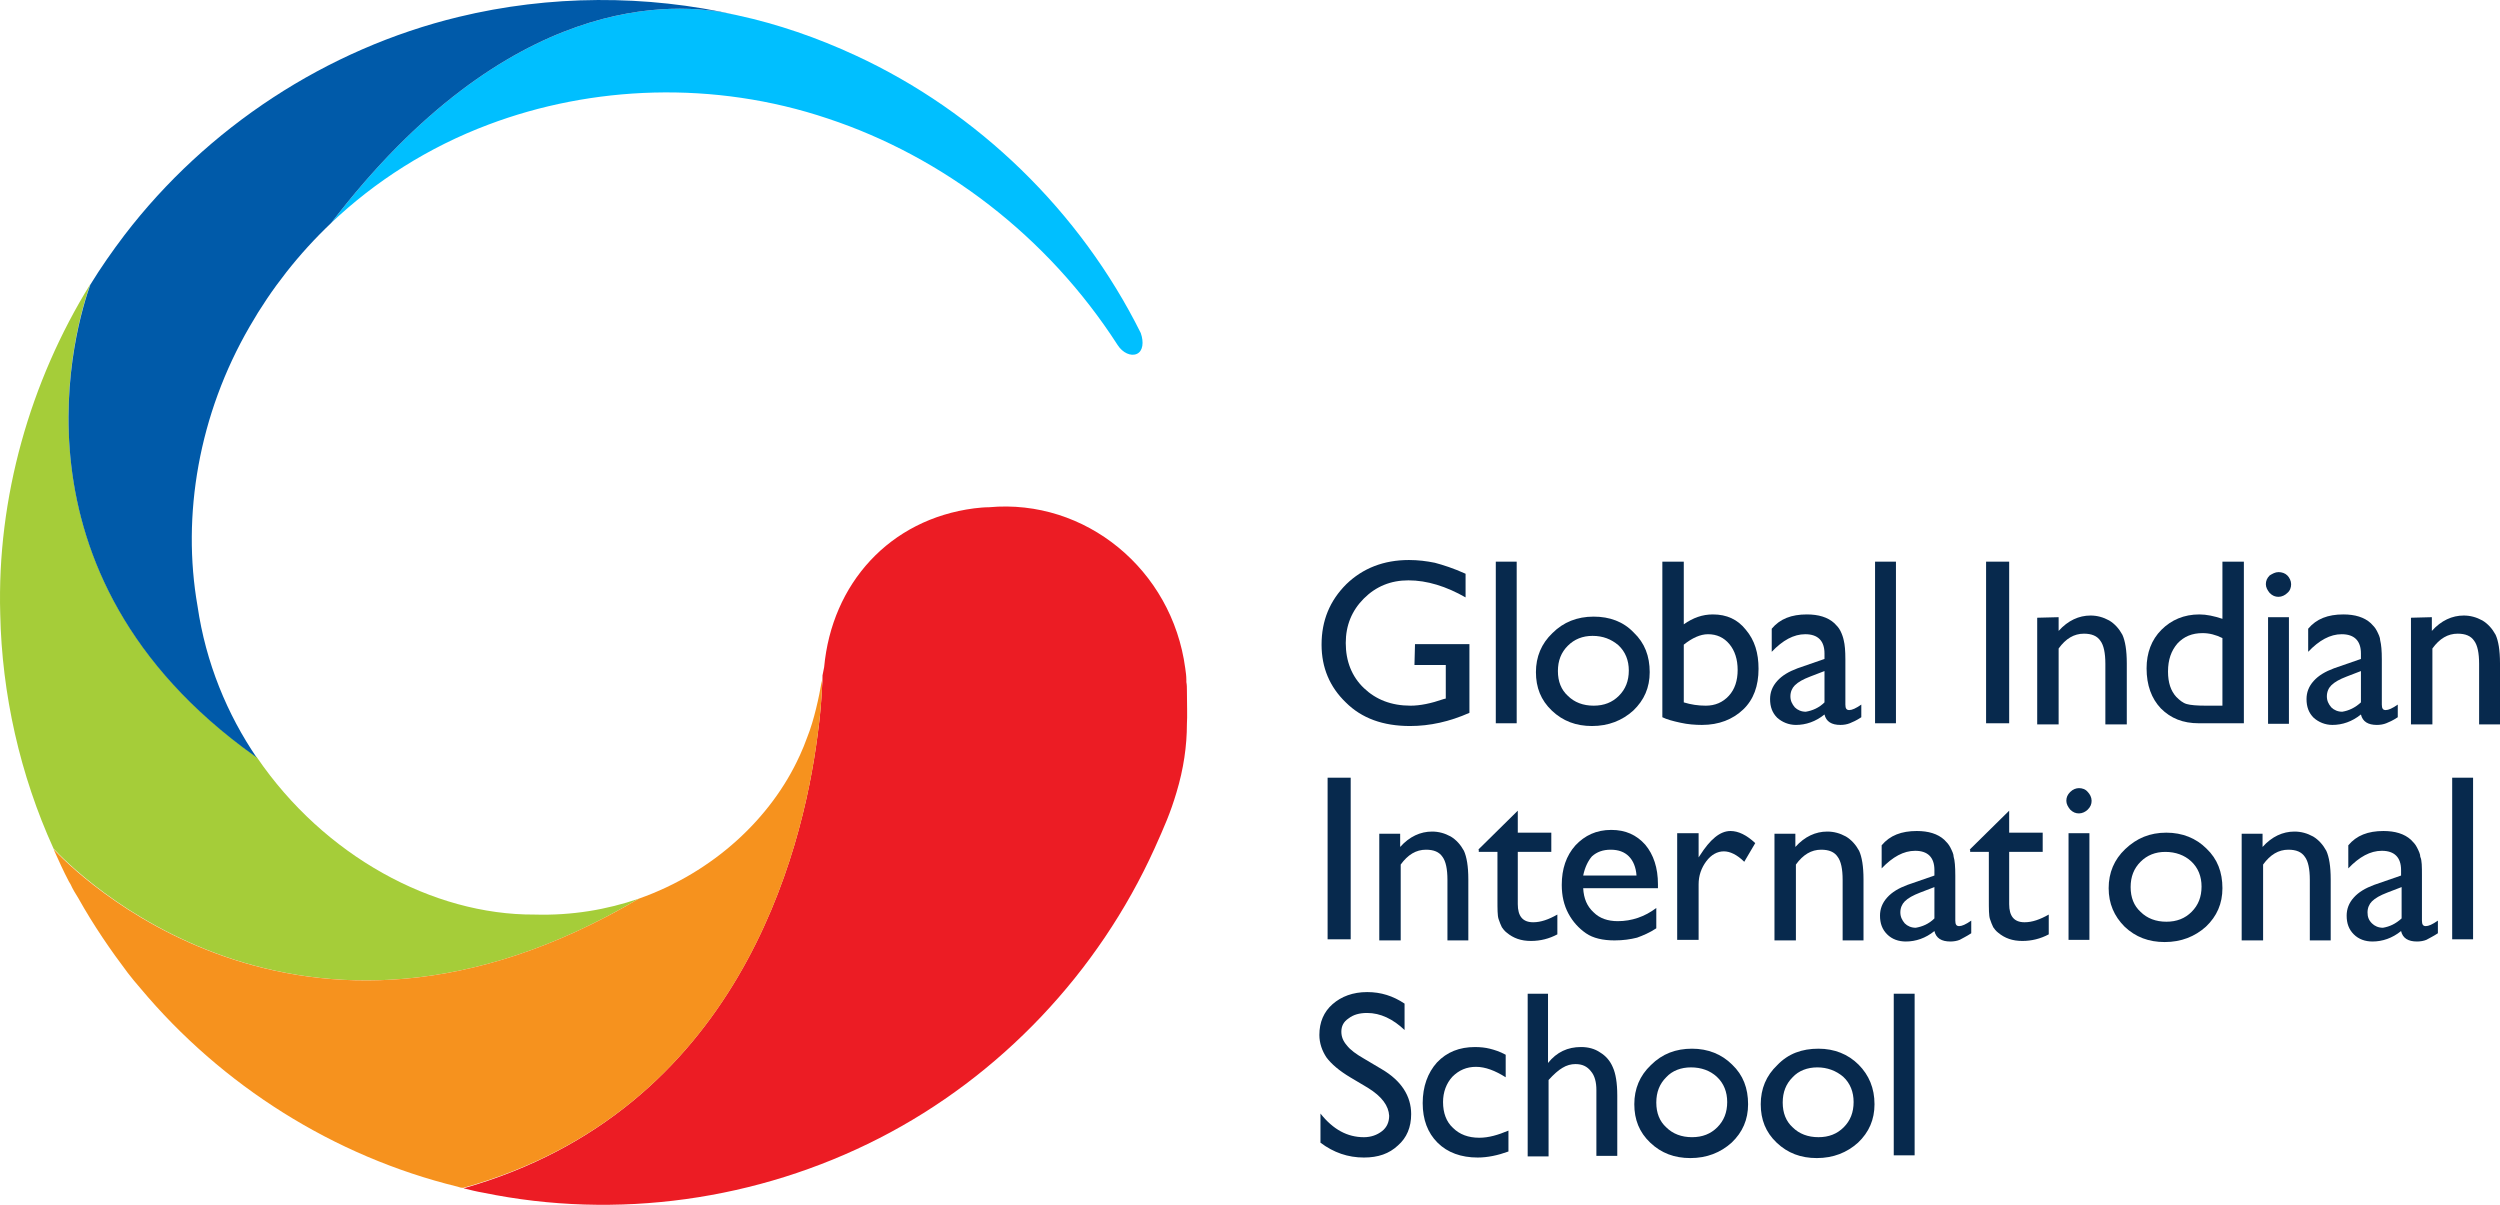 <svg width="166" height="80" viewBox="0 0 166 80" fill="none" xmlns="http://www.w3.org/2000/svg">
<g id="Logo-GIIS">
<path id="Vector" d="M93.956 42.769H97.57V47.332C96.256 47.916 94.942 48.208 93.628 48.208C91.84 48.208 90.416 47.697 89.358 46.638C88.299 45.616 87.752 44.339 87.752 42.806C87.752 41.2 88.299 39.886 89.394 38.791C90.489 37.732 91.876 37.185 93.555 37.185C94.175 37.185 94.723 37.258 95.27 37.367C95.818 37.513 96.511 37.732 97.314 38.097V39.667C96.037 38.937 94.759 38.535 93.518 38.535C92.35 38.535 91.365 38.937 90.562 39.74C89.759 40.543 89.358 41.528 89.358 42.696C89.358 43.901 89.759 44.923 90.562 45.689C91.365 46.456 92.387 46.857 93.664 46.857C94.285 46.857 95.015 46.711 95.854 46.419L96 46.383V44.156H93.92L93.956 42.769Z" fill="#07294D"/>
<path id="Vector_2" d="M100.708 37.294H99.321V48.025H100.708V37.294Z" fill="#07294D"/>
<path id="Vector_3" d="M105.818 40.944C106.876 40.944 107.788 41.273 108.482 42.003C109.212 42.696 109.54 43.572 109.54 44.631C109.54 45.653 109.175 46.492 108.445 47.186C107.715 47.843 106.803 48.208 105.708 48.208C104.65 48.208 103.774 47.879 103.044 47.186C102.314 46.492 101.986 45.653 101.986 44.631C101.986 43.609 102.351 42.733 103.08 42.039C103.81 41.309 104.723 40.944 105.818 40.944ZM105.745 42.222C105.088 42.222 104.54 42.441 104.102 42.879C103.664 43.317 103.445 43.864 103.445 44.558C103.445 45.251 103.664 45.799 104.102 46.2C104.54 46.638 105.124 46.857 105.818 46.857C106.511 46.857 107.059 46.638 107.496 46.2C107.934 45.762 108.153 45.215 108.153 44.521C108.153 43.864 107.934 43.28 107.46 42.842C106.986 42.441 106.438 42.222 105.745 42.222Z" fill="#07294D"/>
<path id="Vector_4" d="M110.416 37.294H111.803V41.455C112.423 41.017 113.044 40.798 113.737 40.798C114.65 40.798 115.38 41.127 115.927 41.82C116.511 42.514 116.767 43.353 116.767 44.412C116.767 45.543 116.438 46.456 115.745 47.113C115.051 47.77 114.139 48.135 113.007 48.135C112.569 48.135 112.059 48.098 111.584 47.989C111.073 47.879 110.672 47.77 110.38 47.624V37.294H110.416ZM111.803 42.806V46.638C112.277 46.784 112.752 46.857 113.263 46.857C113.883 46.857 114.394 46.638 114.796 46.2C115.197 45.762 115.38 45.178 115.38 44.485C115.38 43.791 115.197 43.207 114.832 42.769C114.467 42.331 113.993 42.112 113.409 42.112C112.898 42.112 112.35 42.368 111.803 42.806Z" fill="#07294D"/>
<path id="Vector_5" d="M122.533 43.791V46.784C122.533 47.04 122.606 47.149 122.789 47.149C122.971 47.149 123.226 47.04 123.591 46.784V47.624C123.263 47.843 123.007 47.952 122.825 48.025C122.643 48.098 122.424 48.135 122.205 48.135C121.621 48.135 121.256 47.916 121.146 47.441C120.562 47.916 119.905 48.135 119.248 48.135C118.774 48.135 118.336 47.952 118.008 47.66C117.679 47.332 117.533 46.93 117.533 46.419C117.533 45.981 117.679 45.58 118.008 45.215C118.336 44.85 118.774 44.594 119.358 44.375L121.146 43.755V43.39C121.146 42.55 120.708 42.112 119.869 42.112C119.102 42.112 118.372 42.514 117.643 43.28V41.747C118.19 41.09 118.956 40.798 119.978 40.798C120.745 40.798 121.365 40.981 121.803 41.382C121.949 41.528 122.095 41.674 122.205 41.893C122.314 42.112 122.387 42.331 122.424 42.514C122.497 42.806 122.533 43.207 122.533 43.791ZM121.146 46.638V44.558L120.197 44.923C119.723 45.105 119.394 45.288 119.175 45.507C118.993 45.689 118.883 45.945 118.883 46.237C118.883 46.529 118.993 46.748 119.175 46.967C119.358 47.149 119.613 47.259 119.905 47.259C120.343 47.186 120.781 47.003 121.146 46.638Z" fill="#07294D"/>
<path id="Vector_6" d="M125.891 37.294H124.504V48.025H125.891V37.294Z" fill="#07294D"/>
<path id="Vector_7" d="M133.409 37.294H131.876V48.025H133.409V37.294Z" fill="#07294D"/>
<path id="Vector_8" d="M136.693 40.981V41.893C137.314 41.2 138.044 40.871 138.81 40.871C139.248 40.871 139.65 40.981 140.051 41.2C140.416 41.419 140.708 41.747 140.927 42.149C141.11 42.55 141.219 43.171 141.219 44.047V48.098H139.796V44.083C139.796 43.353 139.686 42.842 139.467 42.55C139.248 42.222 138.883 42.076 138.372 42.076C137.715 42.076 137.168 42.404 136.693 43.061V48.098H135.27V41.017L136.693 40.981Z" fill="#07294D"/>
<path id="Vector_9" d="M147.569 37.294H148.993V48.025H146C144.942 48.025 144.139 47.697 143.482 47.04C142.861 46.383 142.533 45.507 142.533 44.375C142.533 43.353 142.861 42.477 143.518 41.82C144.175 41.163 145.015 40.798 146.037 40.798C146.511 40.798 147.022 40.908 147.569 41.09V37.294ZM147.569 46.857V42.368C147.131 42.149 146.694 42.039 146.256 42.039C145.562 42.039 145.015 42.258 144.577 42.733C144.175 43.207 143.956 43.791 143.956 44.594C143.956 45.324 144.139 45.872 144.504 46.273C144.723 46.492 144.942 46.675 145.197 46.748C145.453 46.821 145.854 46.857 146.511 46.857H147.569Z" fill="#07294D"/>
<path id="Vector_10" d="M151.292 37.988C151.511 37.988 151.73 38.061 151.876 38.207C152.022 38.353 152.131 38.572 152.131 38.791C152.131 39.01 152.058 39.229 151.876 39.375C151.73 39.521 151.511 39.63 151.292 39.63C151.073 39.63 150.891 39.557 150.708 39.375C150.562 39.192 150.453 39.01 150.453 38.791C150.453 38.572 150.526 38.389 150.708 38.207C150.891 38.097 151.073 37.988 151.292 37.988ZM150.599 40.981H151.985V48.062H150.599V40.981Z" fill="#07294D"/>
<path id="Vector_11" d="M158.153 43.791V46.784C158.153 47.04 158.226 47.149 158.409 47.149C158.591 47.149 158.847 47.04 159.212 46.784V47.624C158.883 47.843 158.628 47.952 158.445 48.025C158.263 48.098 158.044 48.135 157.825 48.135C157.241 48.135 156.876 47.916 156.766 47.441C156.182 47.916 155.526 48.135 154.869 48.135C154.394 48.135 153.956 47.952 153.628 47.66C153.299 47.332 153.153 46.93 153.153 46.419C153.153 45.981 153.299 45.58 153.628 45.215C153.956 44.85 154.394 44.594 154.978 44.375L156.766 43.755V43.39C156.766 42.55 156.328 42.112 155.489 42.112C154.723 42.112 153.993 42.514 153.263 43.28V41.747C153.81 41.09 154.577 40.798 155.599 40.798C156.365 40.798 156.985 40.981 157.423 41.382C157.569 41.528 157.715 41.674 157.825 41.893C157.934 42.112 158.044 42.331 158.044 42.514C158.117 42.806 158.153 43.207 158.153 43.791ZM156.766 46.638V44.558L155.818 44.923C155.343 45.105 155.015 45.288 154.796 45.507C154.613 45.689 154.504 45.945 154.504 46.237C154.504 46.529 154.613 46.748 154.796 46.967C154.978 47.149 155.234 47.259 155.526 47.259C155.964 47.186 156.365 47.003 156.766 46.638Z" fill="#07294D"/>
<path id="Vector_12" d="M161.475 40.981V41.893C162.095 41.2 162.825 40.871 163.591 40.871C164.029 40.871 164.431 40.981 164.832 41.2C165.197 41.419 165.489 41.747 165.708 42.149C165.891 42.55 166 43.171 166 44.047V48.098H164.613V44.083C164.613 43.353 164.504 42.842 164.285 42.55C164.066 42.222 163.701 42.076 163.19 42.076C162.533 42.076 161.985 42.404 161.511 43.061V48.098H160.088V41.017L161.475 40.981Z" fill="#07294D"/>
<path id="Vector_13" d="M89.686 51.639H88.153V62.37H89.686V51.639Z" fill="#07294D"/>
<path id="Vector_14" d="M92.971 55.325V56.238C93.591 55.544 94.321 55.216 95.088 55.216C95.526 55.216 95.927 55.325 96.329 55.544C96.694 55.763 96.986 56.092 97.205 56.493C97.387 56.895 97.497 57.515 97.497 58.391V62.443H96.11V58.428C96.11 57.698 96 57.187 95.781 56.895C95.562 56.566 95.197 56.42 94.686 56.42C94.029 56.42 93.482 56.749 93.007 57.406V62.443H91.584V55.362H92.971V55.325Z" fill="#07294D"/>
<path id="Vector_15" d="M98.153 56.42L100.781 53.829V55.289H103.007V56.566H100.781V60.034C100.781 60.837 101.11 61.238 101.803 61.238C102.314 61.238 102.825 61.056 103.409 60.727V62.041C102.861 62.333 102.278 62.479 101.657 62.479C101 62.479 100.489 62.297 100.051 61.931C99.905 61.822 99.796 61.676 99.723 61.567C99.65 61.421 99.577 61.238 99.504 61.019C99.431 60.8 99.431 60.362 99.431 59.705V56.566H98.19V56.42H98.153Z" fill="#07294D"/>
<path id="Vector_16" d="M110.088 58.975H105.124C105.161 59.669 105.38 60.179 105.818 60.581C106.219 60.983 106.767 61.165 107.424 61.165C108.336 61.165 109.212 60.873 109.978 60.289V61.639C109.54 61.931 109.102 62.114 108.701 62.26C108.263 62.37 107.788 62.443 107.205 62.443C106.438 62.443 105.781 62.297 105.307 61.968C104.832 61.639 104.431 61.202 104.139 60.654C103.847 60.106 103.701 59.486 103.701 58.756C103.701 57.698 103.993 56.822 104.613 56.128C105.234 55.471 106 55.106 106.986 55.106C107.934 55.106 108.664 55.435 109.248 56.092C109.796 56.749 110.088 57.625 110.088 58.719V58.975ZM105.124 58.136H108.664C108.628 57.588 108.445 57.15 108.153 56.858C107.861 56.566 107.46 56.42 106.949 56.42C106.438 56.42 106.037 56.566 105.708 56.858C105.453 57.15 105.234 57.588 105.124 58.136Z" fill="#07294D"/>
<path id="Vector_17" d="M112.788 55.325V56.931L112.861 56.822C113.555 55.727 114.212 55.179 114.905 55.179C115.416 55.179 115.964 55.435 116.548 55.982L115.818 57.223C115.343 56.749 114.869 56.53 114.467 56.53C114.029 56.53 113.628 56.749 113.299 57.187C112.971 57.625 112.788 58.136 112.788 58.72V62.406H111.365V55.325H112.788Z" fill="#07294D"/>
<path id="Vector_18" d="M119.212 55.325V56.238C119.832 55.544 120.562 55.216 121.329 55.216C121.767 55.216 122.168 55.325 122.569 55.544C122.934 55.763 123.226 56.092 123.445 56.493C123.628 56.895 123.737 57.515 123.737 58.391V62.443H122.351V58.428C122.351 57.698 122.241 57.187 122.022 56.895C121.803 56.566 121.438 56.42 120.927 56.42C120.27 56.42 119.723 56.749 119.248 57.406V62.443H117.825V55.362H119.212V55.325Z" fill="#07294D"/>
<path id="Vector_19" d="M129.832 58.136V61.129C129.832 61.384 129.905 61.494 130.088 61.494C130.27 61.494 130.526 61.384 130.891 61.129V61.968C130.562 62.187 130.307 62.297 130.124 62.406C129.942 62.479 129.723 62.516 129.504 62.516C128.92 62.516 128.555 62.297 128.445 61.822C127.861 62.297 127.205 62.516 126.548 62.516C126.073 62.516 125.635 62.37 125.307 62.041C124.978 61.713 124.832 61.311 124.832 60.8C124.832 60.362 124.978 59.961 125.307 59.596C125.635 59.231 126.073 58.975 126.657 58.756L128.445 58.136V57.771C128.445 56.931 128.007 56.493 127.168 56.493C126.402 56.493 125.672 56.895 124.942 57.661V56.128C125.489 55.471 126.256 55.179 127.278 55.179C128.044 55.179 128.664 55.362 129.102 55.763C129.248 55.909 129.394 56.055 129.504 56.274C129.613 56.493 129.723 56.712 129.723 56.895C129.796 57.114 129.832 57.552 129.832 58.136ZM128.445 60.983V58.902L127.496 59.267C127.022 59.45 126.694 59.632 126.475 59.851C126.292 60.034 126.183 60.289 126.183 60.581C126.183 60.873 126.292 61.092 126.475 61.311C126.657 61.494 126.913 61.603 127.205 61.603C127.642 61.53 128.08 61.348 128.445 60.983Z" fill="#07294D"/>
<path id="Vector_20" d="M130.781 56.42L133.409 53.829V55.289H135.635V56.566H133.409V60.034C133.409 60.837 133.737 61.238 134.431 61.238C134.942 61.238 135.453 61.056 136.037 60.727V62.041C135.489 62.333 134.905 62.479 134.285 62.479C133.628 62.479 133.117 62.297 132.679 61.931C132.533 61.822 132.423 61.676 132.35 61.567C132.277 61.421 132.205 61.238 132.132 61.019C132.059 60.8 132.059 60.362 132.059 59.705V56.566H130.818V56.42H130.781Z" fill="#07294D"/>
<path id="Vector_21" d="M138.044 52.332C138.263 52.332 138.482 52.405 138.628 52.588C138.774 52.734 138.883 52.953 138.883 53.172C138.883 53.391 138.81 53.573 138.628 53.756C138.482 53.902 138.263 54.011 138.044 54.011C137.825 54.011 137.643 53.938 137.46 53.756C137.314 53.573 137.205 53.391 137.205 53.172C137.205 52.953 137.278 52.77 137.46 52.588C137.643 52.405 137.861 52.332 138.044 52.332ZM137.351 55.325H138.737V62.406H137.351V55.325Z" fill="#07294D"/>
<path id="Vector_22" d="M143.847 55.289C144.905 55.289 145.818 55.654 146.511 56.347C147.241 57.041 147.569 57.917 147.569 58.975C147.569 59.997 147.204 60.837 146.474 61.53C145.745 62.187 144.832 62.552 143.737 62.552C142.679 62.552 141.803 62.224 141.073 61.53C140.38 60.837 140.015 59.997 140.015 58.975C140.015 57.953 140.38 57.077 141.11 56.384C141.876 55.654 142.752 55.289 143.847 55.289ZM143.774 56.566C143.117 56.566 142.569 56.785 142.131 57.223C141.693 57.661 141.474 58.209 141.474 58.902C141.474 59.596 141.693 60.143 142.131 60.544C142.569 60.983 143.153 61.202 143.847 61.202C144.54 61.202 145.088 60.983 145.526 60.544C145.964 60.106 146.183 59.559 146.183 58.865C146.183 58.209 145.964 57.625 145.489 57.187C145.051 56.785 144.467 56.566 143.774 56.566Z" fill="#07294D"/>
<path id="Vector_23" d="M150.234 55.325V56.238C150.854 55.544 151.584 55.216 152.35 55.216C152.788 55.216 153.19 55.325 153.591 55.544C153.956 55.763 154.248 56.092 154.467 56.493C154.65 56.895 154.759 57.515 154.759 58.391V62.443H153.372V58.428C153.372 57.698 153.263 57.187 153.044 56.895C152.825 56.566 152.46 56.42 151.949 56.42C151.292 56.42 150.745 56.749 150.27 57.406V62.443H148.847V55.362H150.234V55.325Z" fill="#07294D"/>
<path id="Vector_24" d="M160.817 58.136V61.129C160.817 61.384 160.89 61.494 161.073 61.494C161.255 61.494 161.511 61.384 161.876 61.129V61.968C161.547 62.187 161.292 62.297 161.109 62.406C160.927 62.479 160.708 62.516 160.489 62.516C159.905 62.516 159.54 62.297 159.431 61.822C158.847 62.297 158.19 62.516 157.533 62.516C157.058 62.516 156.62 62.37 156.292 62.041C155.963 61.713 155.818 61.311 155.818 60.8C155.818 60.362 155.963 59.961 156.292 59.596C156.62 59.231 157.058 58.975 157.642 58.756L159.431 58.136V57.771C159.431 56.931 158.993 56.493 158.153 56.493C157.387 56.493 156.657 56.895 155.927 57.661V56.128C156.474 55.471 157.241 55.179 158.263 55.179C159.029 55.179 159.65 55.362 160.088 55.763C160.234 55.909 160.38 56.055 160.489 56.274C160.599 56.493 160.708 56.712 160.708 56.895C160.817 57.114 160.817 57.552 160.817 58.136ZM159.467 60.983V58.902L158.518 59.267C158.044 59.45 157.715 59.632 157.496 59.851C157.314 60.034 157.204 60.289 157.204 60.581C157.204 60.873 157.277 61.092 157.496 61.311C157.679 61.494 157.934 61.603 158.226 61.603C158.664 61.53 159.066 61.348 159.467 60.983Z" fill="#07294D"/>
<path id="Vector_25" d="M164.212 51.639H162.825V62.37H164.212V51.639Z" fill="#07294D"/>
<path id="Vector_26" d="M90.818 72.225L89.65 71.531C88.92 71.093 88.409 70.655 88.08 70.217C87.788 69.779 87.606 69.268 87.606 68.721C87.606 67.881 87.898 67.188 88.482 66.677C89.066 66.166 89.832 65.874 90.781 65.874C91.694 65.874 92.496 66.129 93.263 66.64V68.392C92.496 67.662 91.657 67.261 90.781 67.261C90.27 67.261 89.869 67.37 89.54 67.626C89.212 67.845 89.066 68.137 89.066 68.502C89.066 68.83 89.175 69.122 89.431 69.414C89.65 69.706 90.051 69.998 90.562 70.29L91.73 70.984C93.044 71.75 93.701 72.772 93.701 73.977C93.701 74.853 93.409 75.546 92.825 76.057C92.241 76.605 91.511 76.86 90.562 76.86C89.504 76.86 88.555 76.532 87.679 75.875V73.94C88.518 74.999 89.467 75.51 90.562 75.51C91.037 75.51 91.438 75.364 91.767 75.108C92.095 74.853 92.241 74.488 92.241 74.086C92.204 73.429 91.767 72.809 90.818 72.225Z" fill="#07294D"/>
<path id="Vector_27" d="M100.161 75.072V76.459C99.467 76.714 98.774 76.86 98.117 76.86C97.022 76.86 96.11 76.531 95.453 75.874C94.796 75.218 94.467 74.341 94.467 73.246C94.467 72.151 94.796 71.239 95.416 70.546C96.073 69.852 96.913 69.524 97.934 69.524C98.299 69.524 98.628 69.56 98.92 69.633C99.212 69.706 99.577 69.816 99.978 70.035V71.531C99.285 71.093 98.628 70.838 98.007 70.838C97.387 70.838 96.876 71.056 96.438 71.495C96.037 71.933 95.818 72.516 95.818 73.174C95.818 73.903 96.037 74.487 96.475 74.889C96.913 75.327 97.496 75.546 98.226 75.546C98.847 75.546 99.467 75.364 100.161 75.072Z" fill="#07294D"/>
<path id="Vector_28" d="M101.402 65.983H102.788V70.582C103.372 69.852 104.102 69.523 104.978 69.523C105.453 69.523 105.891 69.633 106.256 69.888C106.621 70.108 106.913 70.436 107.095 70.874C107.277 71.275 107.387 71.896 107.387 72.736V76.75H106V72.371C106 71.859 105.891 71.421 105.635 71.129C105.38 70.801 105.051 70.655 104.613 70.655C104.321 70.655 104.029 70.728 103.737 70.91C103.482 71.056 103.153 71.349 102.825 71.713V76.787H101.438V65.983H101.402Z" fill="#07294D"/>
<path id="Vector_29" d="M112.35 69.633C113.409 69.633 114.321 69.998 115.015 70.691C115.745 71.385 116.073 72.261 116.073 73.319C116.073 74.341 115.708 75.181 114.978 75.874C114.248 76.531 113.336 76.896 112.241 76.896C111.183 76.896 110.307 76.568 109.577 75.874C108.847 75.181 108.518 74.341 108.518 73.319C108.518 72.297 108.883 71.421 109.613 70.728C110.38 69.961 111.292 69.633 112.35 69.633ZM112.278 70.874C111.621 70.874 111.037 71.093 110.635 71.531C110.197 71.969 109.978 72.516 109.978 73.21C109.978 73.903 110.197 74.451 110.635 74.852C111.073 75.29 111.657 75.509 112.35 75.509C113.044 75.509 113.591 75.29 114.029 74.852C114.467 74.414 114.686 73.867 114.686 73.173C114.686 72.516 114.467 71.932 113.993 71.494C113.555 71.093 112.971 70.874 112.278 70.874Z" fill="#07294D"/>
<path id="Vector_30" d="M120.745 69.633C121.803 69.633 122.715 69.998 123.409 70.691C124.102 71.385 124.467 72.261 124.467 73.319C124.467 74.341 124.102 75.181 123.372 75.874C122.642 76.531 121.73 76.896 120.635 76.896C119.577 76.896 118.701 76.568 117.971 75.874C117.241 75.181 116.913 74.341 116.913 73.319C116.913 72.297 117.277 71.421 118.007 70.728C118.737 69.961 119.65 69.633 120.745 69.633ZM120.672 70.874C120.015 70.874 119.431 71.093 119.029 71.531C118.591 71.969 118.372 72.516 118.372 73.21C118.372 73.903 118.591 74.451 119.029 74.852C119.467 75.29 120.051 75.509 120.745 75.509C121.438 75.509 121.985 75.29 122.423 74.852C122.861 74.414 123.08 73.867 123.08 73.173C123.08 72.516 122.861 71.932 122.387 71.494C121.913 71.093 121.329 70.874 120.672 70.874Z" fill="#07294D"/>
<path id="Vector_31" d="M127.131 65.983H125.745V76.714H127.131V65.983Z" fill="#07294D"/>
<path id="Vector_32" d="M42.424 59.669C40.307 60.399 37.971 60.8 35.489 60.727C28.738 60.764 21.511 56.822 17.059 50.288C16.949 50.215 16.876 50.142 16.876 50.142C-0.131 37.988 5.124 21.271 6 18.862C1.986 25.359 -0.204 33.06 0.015 40.762C0.124 46.091 1.329 51.456 3.555 56.347C4.723 57.625 19.759 73.064 42.424 59.669Z" fill="#A5CD39"/>
<path id="Vector_33" d="M78.811 45.872C78.811 45.689 78.811 45.47 78.774 45.288C78.774 45.178 78.774 45.105 78.774 45.105V45.142C78.774 44.886 78.737 44.631 78.701 44.375C77.825 37.805 72.059 33.097 65.672 33.681C65.343 33.681 65.015 33.717 64.686 33.754C59.066 34.484 55.234 38.754 54.723 44.302L54.614 44.85C54.614 44.85 54.614 44.886 54.614 44.959V44.923C54.614 45.069 54.614 45.361 54.577 45.762C54.541 46.456 54.468 47.514 54.285 48.828C53.263 56.712 48.993 73.721 30.781 78.904C31.219 79.013 31.657 79.123 32.095 79.196C40.964 81.021 50.307 79.707 58.373 75.582C66.438 71.458 72.935 64.559 76.657 56.347C77.314 54.887 77.716 53.975 78.117 52.624C78.592 51.055 78.811 49.522 78.811 48.062C78.847 47.624 78.811 46.602 78.811 45.872Z" fill="#EC1C24"/>
<path id="Vector_34" d="M54.285 48.865C54.468 47.551 54.541 46.492 54.577 45.762C54.577 45.361 54.613 45.105 54.613 44.923V44.959C54.613 44.959 54.613 44.959 54.613 44.996C54.613 45.069 54.577 45.215 54.54 45.361C54.395 46.2 54.066 47.806 53.592 48.974C53.446 49.376 53.3 49.741 53.117 50.142L53.081 50.215C51.219 54.303 47.387 57.917 42.424 59.669C19.759 73.064 4.687 57.625 3.555 56.384C3.884 57.114 4.212 57.844 4.577 58.537C4.614 58.61 4.65 58.647 4.687 58.72C4.833 59.048 5.015 59.34 5.197 59.632C6.219 61.457 7.351 63.1 8.482 64.596C8.738 64.925 9.03 65.29 9.322 65.618C14.723 72.079 22.168 76.787 30.38 78.794C30.489 78.831 30.599 78.868 30.708 78.868C30.745 78.868 30.745 78.868 30.781 78.868C48.993 73.757 53.263 56.712 54.285 48.865Z" fill="#F6921E"/>
<path id="Vector_35" d="M75.745 22.11C71.73 14.044 64.942 7.437 56.803 3.678C54.285 2.51 51.657 1.598 48.956 1.014C48.847 0.977 48.737 0.977 48.592 0.941C44.832 0.101 33.774 -0.592 21.986 14.81C24.905 12.037 28.446 9.773 32.424 8.277C39.285 5.686 47.387 5.321 54.978 7.875C62.57 10.394 69.54 15.65 74.212 22.913C74.54 23.424 75.088 23.68 75.489 23.497C75.891 23.315 75.964 22.731 75.745 22.11Z" fill="#00BFFF"/>
<path id="Vector_36" d="M30.453 1.123C21.694 3.24 13.738 8.46 8.263 15.614C7.46 16.672 6.694 17.767 6 18.898C5.124 21.344 -0.131 38.024 16.876 50.179C16.876 50.179 16.949 50.215 17.059 50.325C15.088 47.441 13.665 44.01 13.117 40.251C12.059 34.228 13.19 27.512 16.584 21.672C18.008 19.19 19.832 16.854 21.986 14.81C33.774 -0.592 44.832 0.101 48.592 0.941C48.737 0.977 48.847 0.977 48.956 1.014C42.898 -0.373 36.475 -0.337 30.453 1.123Z" fill="#005AA9"/>
</g>
</svg>
